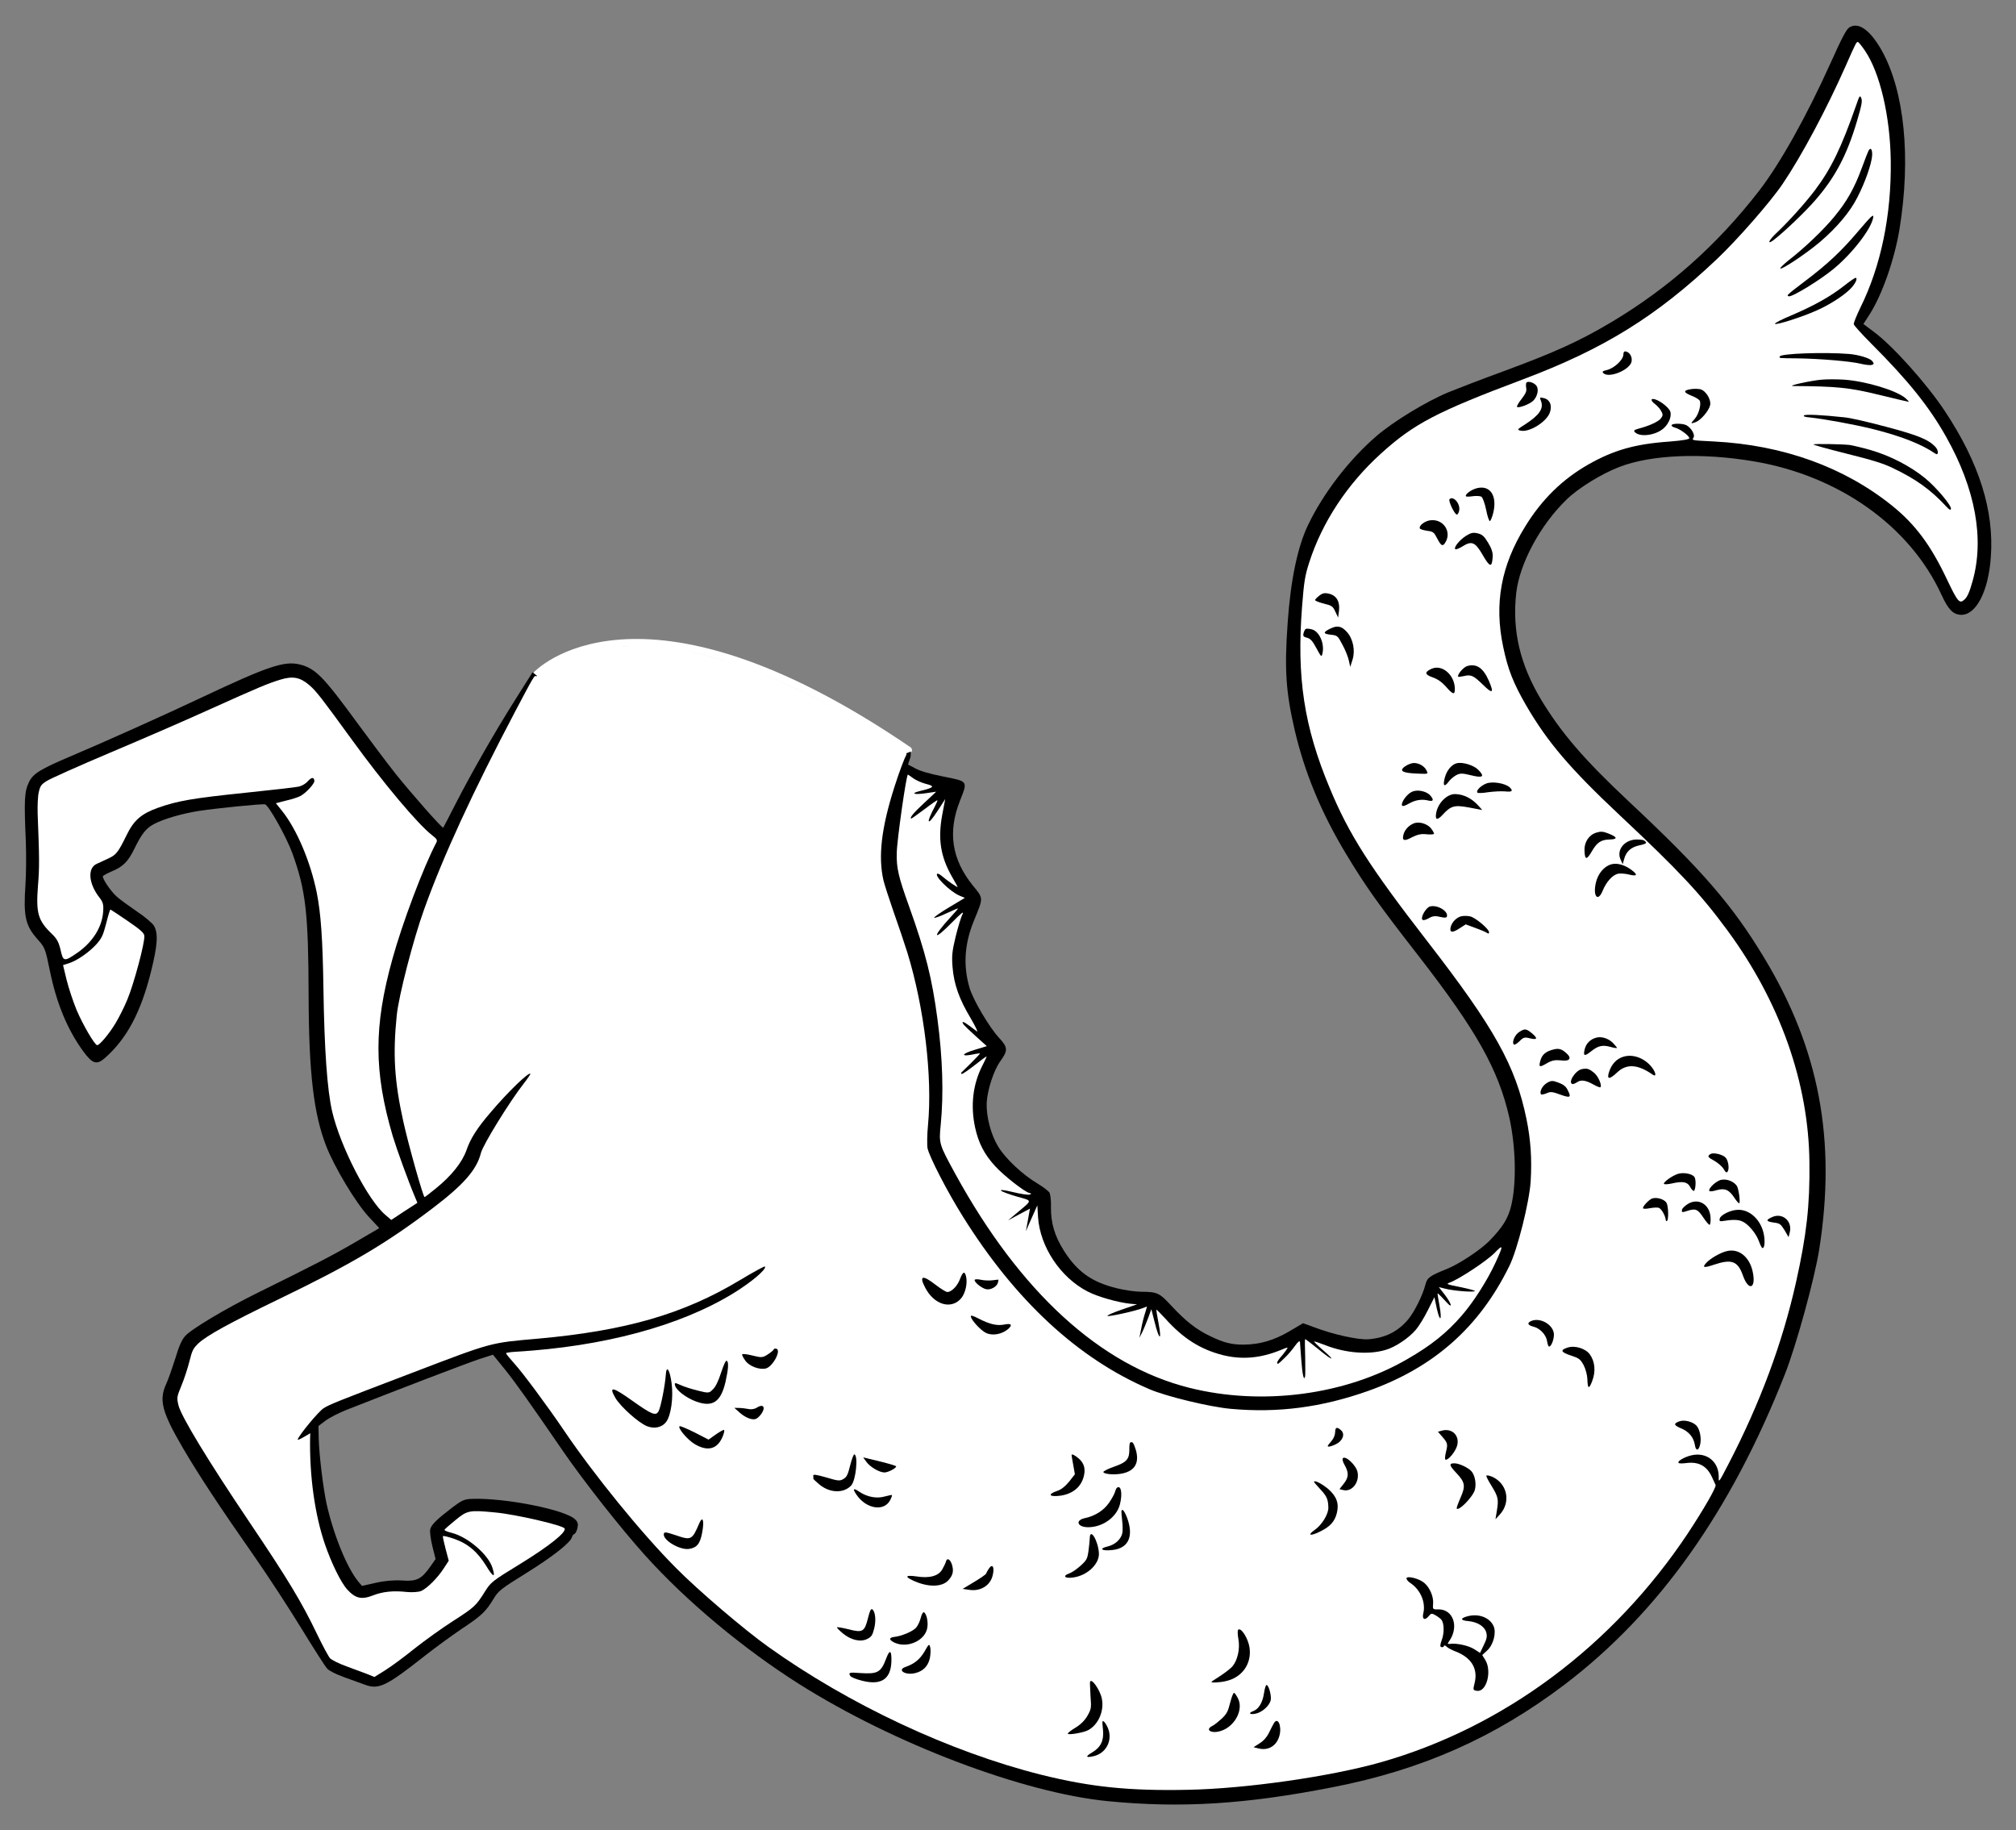 <?xml version="1.0" encoding="UTF-8" standalone="no"?>
<!DOCTYPE svg PUBLIC "-//W3C//DTD SVG 1.1//EN" "http://www.w3.org/Graphics/SVG/1.1/DTD/svg11.dtd">
<svg xmlns:xl="http://www.w3.org/1999/xlink" version="1.1" xmlns="http://www.w3.org/2000/svg" xmlns:dc="http://purl.org/dc/elements/1.1/" viewBox="36 76.5 292.5 265.5" width="292.5" height="265.5">
  <rect x="36" y="76.5" width="292.5" height="265.5" fill="#808080" stroke="none"/>
  <defs>
    <clipPath id="artboard_clip_path">
      <path d="M 36 76.5 L 328.5 76.5 L 328.5 331.943 L 311.881 342 L 36 342 Z"/>
    </clipPath>
  </defs>
  <g id="Sea-Horse_s_Body" stroke-opacity="1" stroke="none" fill="none" fill-opacity="1" stroke-dasharray="none">
    <title>Sea-Horse&apos;s Body</title>
    <g id="Sea-Horse_s_Body_Art" clip-path="url(#artboard_clip_path)">
      <title>Art</title>
      <g id="Group_122">
        <g id="Line_214">
          <path d="M 113.8 174.427 C 113.8 174.427 128.408 158.473 167.787 185.331" stroke="#FFFFFF" stroke-linecap="round" stroke-linejoin="round" stroke-width="1.064"/>
        </g>
        <g id="Graphic_213">
          <path d="M 304.318 80.477 C 303.872 80.782 303.305 81.846 301.59 85.658 C 298.073 93.447 294.271 100.238 291.193 104.22 C 285.145 112.026 278.154 118.23 269.902 123.17 C 265.22 125.965 261.639 127.597 253.985 130.416 C 251.003 131.503 247.465 132.868 246.124 133.414 C 242.865 134.779 238.139 137.656 235.687 139.778 C 231.73 143.194 227.998 148.033 225.771 152.691 C 224.279 155.794 223.252 160.658 222.83 166.809 C 222.344 173.592 222.553 176.842 223.849 182.425 C 225.298 188.601 227.695 194.412 231.352 200.468 C 234.158 205.106 235.975 207.668 241.661 214.97 C 250.223 225.979 253.4 231.637 254.991 238.637 C 255.926 242.878 256.044 248.075 255.272 251.357 C 254.815 253.282 254.009 254.564 251.993 256.61 C 250.674 257.903 247.595 259.939 245.85 260.616 C 243.43 261.588 243.065 261.845 242.809 262.87 C 242.434 264.375 241.181 266.89 240.266 267.959 C 238.768 269.694 236.996 270.573 234.581 270.782 C 233.114 270.902 229.466 270.109 226.674 269.042 L 225.059 268.454 L 223.048 269.644 C 220.824 270.943 218.775 271.544 216.43 271.562 C 214.691 271.568 213.556 271.286 211.593 270.333 C 209.602 269.396 208.015 268.143 205.968 265.941 C 204.217 264.045 203.928 263.903 201.545 263.889 C 200.711 263.889 199.102 263.65 197.968 263.367 C 194.391 262.475 192.307 260.983 190.391 257.98 C 189.01 255.805 188.458 253.93 188.484 251.596 C 188.516 250.724 188.401 249.791 188.281 249.53 C 188.134 249.284 187.375 248.701 186.59 248.227 C 184.408 246.942 181.926 244.632 180.839 242.855 C 179.77 241.105 179.092 238.527 179.156 236.504 C 179.242 234.672 180.173 231.776 181.126 230.461 C 182.259 228.89 182.253 228.448 180.955 227.059 C 179.531 225.522 177.2 221.581 176.67 219.804 C 175.719 216.555 175.93 213.387 177.329 210.006 C 178.696 206.662 178.712 206.875 177.168 204.984 C 174.085 201.18 173.477 197.206 175.284 192.652 C 176.422 189.761 176.509 189.875 172.823 189.142 C 170.794 188.729 169.584 188.38 168.826 187.983 L 167.74 187.411 L 168.11 186.298 L 168.169 185.521 L 167.256 185.863 C 160.219 181.467 153.757 177.903 147.708 175.491 C 143.891 173.983 133.275 170.925 130.156 170.704 C 123.591 170.272 119.073 172.292 114.598 175.092 L 113.272 174.016 L 110.744 178.02 C 107.797 182.683 104.431 188.563 102.041 193.227 C 101.126 195.038 100.336 196.532 100.304 196.57 C 100.14 196.668 95.589 191.502 93.401 188.756 C 92.152 187.17 89.696 183.916 87.933 181.507 C 82.907 174.624 81.799 173.49 79.514 172.898 C 77.268 172.337 74.864 173.151 65.384 177.623 C 60.026 180.156 50.999 184.208 46.339 186.174 C 41.803 188.101 40.817 188.713 40.207 189.951 C 39.532 191.358 39.483 192.481 39.749 198.664 C 39.816 200.534 39.796 203.31 39.693 204.836 C 39.38 209.439 39.675 210.763 41.448 212.758 C 42.518 213.951 42.572 214.104 43.212 217.206 C 44.186 222.036 45.78 225.863 48.094 229.035 C 49.426 230.85 50.053 231.029 51.246 229.96 C 54.396 227.177 56.438 223.354 57.912 217.442 C 58.875 213.581 58.978 211.869 58.323 210.779 C 58.11 210.425 57.002 209.477 55.829 208.698 C 54.662 207.897 53.386 206.976 52.971 206.595 C 52.093 205.843 50.756 203.864 50.941 203.586 C 51.012 203.488 51.6 203.171 52.249 202.893 C 53.879 202.21 54.598 201.463 55.497 199.625 C 56.542 197.476 57.19 196.641 58.362 196.03 C 59.725 195.304 62.473 194.506 64.882 194.134 C 67.363 193.756 74.042 193.081 74.456 193.184 C 74.98 193.315 77.578 197.948 78.414 200.265 C 80.375 205.689 80.742 208.954 80.777 220.895 C 80.801 232.139 81.513 238.109 83.337 242.78 C 84.571 245.915 87.617 250.984 89.516 253.033 L 91.033 254.662 L 87.561 256.692 C 84.307 258.592 81.647 259.968 73.22 264.122 C 68.728 266.339 63.638 269.379 62.842 270.339 C 62.352 270.912 61.982 271.747 61.432 273.579 C 61.002 274.932 60.425 276.595 60.126 277.239 C 59.026 279.606 59.48 281.318 62.547 286.577 C 64.889 290.567 67.814 295.004 72.972 302.383 C 74.849 305.075 77.867 309.697 79.679 312.651 C 81.491 315.606 83.189 318.276 83.467 318.554 C 83.756 318.881 84.705 319.349 85.829 319.768 C 86.849 320.139 88.25 320.65 88.91 320.884 C 90.966 321.652 92.024 321.128 97.675 316.675 C 99.087 315.567 101.468 313.821 102.972 312.806 C 105.916 310.852 106.499 310.279 107.642 308.386 C 108.312 307.279 108.689 306.979 112.362 304.697 C 116.172 302.334 118.793 300.277 118.994 299.47 C 119.043 299.273 119.212 299.06 119.338 299.022 C 119.485 298.989 119.675 298.597 119.773 298.204 C 119.915 297.637 119.855 297.321 119.484 296.95 C 118.19 295.539 109.274 293.756 104.433 293.939 C 103.38 293.978 103.015 294.142 101.675 295.151 C 99.386 296.897 98.59 297.672 98.421 298.348 C 98.34 298.676 98.482 299.777 98.734 300.813 L 99.198 302.666 L 98.441 303.752 C 97.15 305.585 96.463 305.923 94.413 305.783 C 93.252 305.702 91.905 305.806 90.58 306.101 L 88.519 306.561 L 88.017 305.972 C 86.375 304.01 84.414 299.235 83.381 294.645 C 82.889 292.344 82.313 287.683 82.241 285.185 L 82.207 283.37 L 83.237 282.584 C 83.804 282.169 85.161 281.465 86.24 281.039 C 93.589 278.144 103.913 274.185 105.576 273.649 L 107.517 273.021 L 109.29 275.201 C 110.812 277.087 112.903 280.041 117.678 287 C 120.723 291.421 125.984 298.107 129.574 302.107 C 135.56 308.767 143.846 315.675 151.952 320.801 C 165.704 329.489 184.481 336.603 196.788 337.795 C 207.329 338.825 216.739 338.252 229.409 335.757 C 242.341 333.235 252.894 328.545 263.037 320.856 C 276.678 310.471 287.137 295.748 294.971 275.852 C 296.599 271.74 299.286 261.984 299.949 257.747 C 302.447 241.873 299.952 228.647 291.961 215.44 C 287.338 207.777 282.967 202.725 272.296 192.743 C 265.874 186.716 262.584 182.907 259.642 178.073 C 256.547 172.922 255.383 168.021 255.985 162.541 C 256.478 158.238 259.462 152.68 263.282 148.976 C 264.999 147.295 268.416 145.205 270.951 144.238 C 275.59 142.452 282.94 142.153 290.476 143.43 C 302.86 145.521 313.148 152.859 317.707 162.823 C 318.652 164.889 319.35 165.619 320.468 165.69 C 322.666 165.797 324.496 162.361 324.847 157.328 C 325.344 150.594 323.175 143.681 318.192 136.16 C 315.551 132.165 310.602 126.645 307.841 124.613 L 306.358 123.501 L 307.262 122.105 C 309.092 119.225 310.856 114.197 311.6 109.725 C 313.283 99.348 312.318 89.746 309.021 83.827 C 307.334 80.835 305.637 79.647 304.318 80.477 Z" fill="black"/>
        </g>
        <g id="Graphic_212">
          <path d="M 306.6 83.872 C 306.141 83.202 305.683 82.624 305.574 82.597 C 305.356 82.543 305.269 82.706 303.826 85.984 C 301.065 92.224 297.444 99.036 294.655 103.16 C 292.89 105.778 288.095 111.256 285.092 114.098 C 276.27 122.441 268.683 127.129 256.897 131.559 C 244.447 136.239 241.144 137.965 236.354 142.308 C 231.476 146.722 227.827 152.253 225.949 158.11 C 225.351 159.954 225.198 160.843 224.917 164.48 C 224.117 174.753 225.19 181.878 228.92 190.802 C 231.727 197.572 234.728 202.259 243.16 213.143 C 252.835 225.634 255.892 231.123 257.472 238.815 C 258.09 241.819 258.277 244.6 258.083 247.888 C 257.889 250.898 256.159 257.834 254.967 260.202 C 250.599 269.076 244.006 274.892 234.52 278.273 C 227.761 280.666 221.436 281.499 214.571 280.876 C 211.534 280.605 205.197 279.072 202.77 278.026 C 192.407 273.589 183.296 265.154 175.682 252.945 C 173.461 249.403 170.884 244.404 170.583 243.101 C 170.49 242.638 170.506 241.089 170.647 239.688 C 171.302 232.692 170.107 222.709 167.654 214.706 C 167.228 213.349 166.337 210.694 165.654 208.786 C 164.993 206.884 164.327 204.818 164.179 204.202 C 163.392 200.762 163.875 196.595 165.768 190.673 C 166.449 188.502 167.285 186.361 167.432 186.143 C 167.644 185.756 167.646 185.734 166.059 184.666 C 159.175 180.03 150.569 175.547 143.719 173.097 C 140.567 171.987 134.56 170.472 131.751 170.305 C 125.982 169.932 120.117 170.445 115.795 173.097 C 114.841 173.671 113.861 174.719 113.774 174.604 C 113.566 174.414 113.501 174.49 110.778 179.65 C 104.624 191.322 100.284 200.736 97.53 208.437 C 95.957 212.794 93.847 220.98 93.565 223.783 C 92.98 229.475 93.228 233.407 94.529 239.245 C 95.245 242.506 97.382 250.105 97.6 250.159 C 97.644 250.17 98.391 249.592 99.262 248.882 C 101.497 247.076 103.05 245.123 103.67 243.378 C 104.263 241.649 105.249 240.111 107.205 237.842 C 109.668 234.934 112.752 231.949 112.949 232.276 C 112.981 232.331 112.54 232.985 111.963 233.722 C 109.958 236.28 106.074 242.564 105.775 243.764 C 105.177 246.163 103.292 248.335 98.888 251.685 C 92.081 256.87 86.892 259.932 76.41 264.987 C 69.297 268.427 66.021 270.228 64.784 271.38 C 64.021 272.116 63.88 272.405 63.493 273.954 C 63.254 274.914 62.743 276.501 62.34 277.466 C 61.637 279.168 61.637 279.261 61.894 280.367 C 62.299 281.997 66.158 288.358 72.161 297.269 C 77.794 305.624 79.791 308.949 81.986 313.528 C 82.794 315.212 83.668 316.82 83.886 317.06 C 84.126 317.305 85.195 317.85 86.302 318.241 C 87.404 318.655 88.762 319.156 89.313 319.363 L 90.322 319.777 L 91.886 318.8 C 92.763 318.254 94.693 316.835 96.175 315.629 C 97.674 314.45 100.186 312.644 101.756 311.645 C 104.846 309.658 105.059 309.456 106.366 307.373 C 107.21 306.031 107.417 305.851 111.407 303.416 C 115.729 300.764 118.225 298.745 117.914 298.227 C 117.636 297.764 110.846 296.187 107.88 295.911 C 104.079 295.542 103.812 295.591 102.063 297.032 C 101.218 297.725 100.51 298.336 100.488 298.423 C 100.461 298.533 100.968 298.728 101.601 298.886 C 103.886 299.479 106.826 301.996 107.438 303.91 C 107.935 305.447 107.564 305.355 106.549 303.665 C 105.261 301.583 103.864 300.401 101.792 299.699 C 100.979 299.426 100.281 299.252 100.254 299.361 C 100.232 299.449 100.418 300.283 100.653 301.199 L 101.107 302.911 L 100.393 304.007 C 99.484 305.425 97.947 306.942 97.091 307.308 C 96.731 307.45 95.81 307.521 95.041 307.445 C 93.056 307.229 91.535 307.382 90.096 307.95 C 88.455 308.584 87.577 308.388 86.393 307.096 C 85.482 306.105 84.112 303.33 83.145 300.517 C 81.681 296.26 80.892 290.595 80.992 285.083 L 81.019 284.417 L 80.071 284.969 C 79.58 285.263 79.166 285.438 79.193 285.329 C 79.345 284.718 82.227 281.243 82.941 280.796 C 83.873 280.217 84.648 279.9 95.861 275.629 C 107.488 271.184 107.063 271.309 114.004 270.7 C 126.729 269.563 135.141 267.142 143.316 262.23 C 145.306 261.034 146.941 260.145 146.99 260.226 C 147.236 260.635 145.007 262.512 142.407 264.111 C 134.668 268.855 123.541 271.85 110.82 272.594 C 110.068 272.638 109.441 272.736 109.425 272.802 C 109.403 272.889 109.954 273.559 110.625 274.306 C 111.88 275.685 115.4 280.432 117.856 284.056 C 122.244 290.525 129.087 298.951 134.128 304.007 C 137.254 307.173 143.997 312.932 147.461 315.395 C 159.201 323.79 173.85 330.64 187.086 333.963 C 194.241 335.747 199.89 336.321 208.368 336.141 C 216.749 335.983 228.956 334.231 236.283 332.165 C 254.158 327.099 270.04 315.257 280.902 298.92 C 283.211 295.418 285.052 292.216 284.916 291.927 C 284.823 291.742 284.583 291.219 284.375 290.75 C 283.622 289.126 282.433 288.505 280.612 288.746 C 280.061 288.817 279.576 288.812 279.532 288.708 C 279.363 288.458 280.393 287.857 281.402 287.622 C 283.642 287.092 285.448 288.585 285.368 290.858 C 285.335 291.638 285.444 291.48 286.746 288.955 C 291.375 280.053 294.625 271.294 296.593 262.471 C 298.121 255.6 298.603 251.341 298.528 245.136 C 298.418 233.593 294.261 221.829 286.61 211.441 C 282.697 206.133 279.641 202.869 271.005 194.761 C 263.814 188.01 260.551 184.184 257.467 178.897 C 255.557 175.594 254.776 173.615 254.092 170.317 C 252.774 164.08 253.785 158.54 257.276 152.9 C 259.7 148.94 262.73 145.988 266.507 143.848 C 270.148 141.79 273.266 140.9 278.217 140.558 C 280.251 140.393 281.172 140.229 281.106 140.028 C 280.975 139.624 279.699 138.704 279.023 138.535 C 278.717 138.459 278.499 138.312 278.532 138.181 C 278.602 137.897 280.107 137.902 280.664 138.179 C 281.362 138.539 281.946 139.542 281.728 139.951 C 281.478 140.398 281.254 140.366 284.662 140.543 C 294.706 141.055 303.568 144.261 310.535 149.867 C 313.89 152.58 316.132 155.572 318.513 160.615 C 320.064 163.874 320.32 164.147 321.05 163.448 C 321.443 163.083 321.748 162.417 322.183 160.858 C 323.945 154.717 322.616 147.411 318.358 139.862 C 315.918 135.524 312.879 131.731 307.575 126.423 C 306.168 125.006 304.984 123.715 304.962 123.524 C 304.94 123.333 305.365 122.281 305.893 121.184 C 308.91 115.125 310.442 107.676 310.328 99.769 C 310.237 93.352 308.766 87.077 306.6 83.872 Z" fill="#FFFFFF"/>
        </g>
        <g id="Graphic_211">
          <path d="M 168.516 189.412 C 168.908 189.695 169.721 190.06 170.332 190.212 C 171.684 190.549 171.543 190.745 169.667 191.205 C 167.972 191.593 168.534 191.849 170.485 191.548 L 171.832 191.351 L 170.077 192.998 C 168.573 194.384 167.914 195.17 168.219 195.246 C 168.263 195.257 169.135 194.64 170.132 193.893 C 171.135 193.123 171.975 192.545 172.007 192.599 C 172.045 192.632 171.877 193.03 171.653 193.461 C 170.259 196.079 170.538 196.449 172.085 194.055 L 173.141 192.418 L 172.701 194.741 C 172.06 198.242 172.465 200.799 174.146 203.721 C 174.599 204.506 174.949 205.149 174.943 205.171 C 174.916 205.28 173.394 204.228 172.767 203.678 C 172.445 203.389 172.079 203.182 171.992 203.253 C 171.507 203.526 173.81 205.815 175.168 206.408 L 175.986 206.751 L 173.724 208.11 C 172.47 208.864 171.489 209.546 171.538 209.628 C 171.587 209.709 172.372 209.442 173.266 209.016 C 174.155 208.612 174.934 208.273 174.978 208.284 C 175.043 208.3 174.586 208.835 173.986 209.473 C 171.191 212.507 171.295 213.205 174.123 210.318 C 175.491 208.922 175.894 208.605 175.644 209.145 C 175.431 209.532 174.996 210.999 174.653 212.374 C 174.142 214.517 174.072 215.171 174.204 216.78 C 174.396 219.26 175.172 221.446 176.826 224.199 C 177.541 225.42 177.95 226.286 177.737 226.118 C 177.503 225.943 176.995 225.562 176.564 225.246 C 175.784 224.658 175.43 224.592 175.806 225.126 C 175.948 225.301 176.75 226.08 177.601 226.848 L 179.173 228.26 L 177.543 228.757 C 175.318 229.407 175.313 229.892 177.549 229.384 C 177.914 229.313 178.197 229.291 178.181 229.356 C 178.17 229.4 177.576 230.016 176.895 230.704 C 176.187 231.408 175.571 232.019 175.484 232.09 C 175.413 232.188 175.44 232.264 175.549 232.291 C 175.658 232.318 176.498 231.74 177.419 231.02 C 178.345 230.278 179.108 229.726 179.146 229.759 C 179.157 229.808 178.896 230.392 178.542 231.068 C 177.148 233.779 176.79 236.887 177.479 240.071 C 177.966 242.301 178.806 243.947 180.372 245.658 C 181.627 247.037 184.611 249.379 185.353 249.564 C 185.68 249.646 185.691 249.695 185.364 249.799 C 185.162 249.864 184.044 249.701 182.91 249.418 C 180.309 248.793 180.811 249.289 183.619 250.105 C 185.828 250.725 185.828 250.54 183.632 252.379 L 182.253 253.541 L 183.834 252.684 L 185.436 251.832 L 185.143 253.474 L 184.849 255.115 L 185.296 254.068 C 185.557 253.484 185.927 252.65 186.134 252.192 L 186.505 251.357 L 186.609 253.075 C 186.901 257.388 189.87 261.835 193.813 263.861 C 195.27 264.618 198.215 265.445 199.976 265.629 L 200.974 265.716 L 198.717 266.497 C 197.501 266.912 196.564 267.327 196.684 267.403 C 196.907 267.528 200.805 266.67 201.836 266.255 L 202.424 266.031 L 202.141 266.98 C 201.967 267.492 201.712 268.518 201.576 269.248 L 201.315 270.574 L 201.729 269.75 C 201.958 269.297 202.333 268.348 202.594 267.672 L 203.046 266.418 L 203.538 268.348 C 204.189 270.942 204.592 271.089 204.111 268.56 C 203.903 267.442 203.739 266.521 203.793 266.488 C 203.82 266.472 204.393 267.055 205.07 267.779 C 207.662 270.673 210.165 272.247 213.388 273.074 C 216.159 273.765 218.83 273.55 221.741 272.376 C 222.951 271.89 222.957 271.868 222.597 272.381 C 222.412 272.659 222.009 273.161 221.72 273.483 C 221.453 273.811 221.257 274.132 221.301 274.236 C 221.415 274.427 221.415 274.427 222.423 273.45 C 222.876 273.03 223.535 272.244 223.895 271.732 C 224.32 271.142 224.576 270.951 224.614 271.17 C 224.614 271.355 224.713 272.538 224.801 273.765 C 224.96 275.913 225.179 276.894 225.353 276.196 C 225.391 276.044 225.391 274.746 225.368 273.35 C 225.323 271.949 225.312 270.787 225.361 270.776 C 225.415 270.744 226.25 271.392 227.254 272.198 C 229.365 273.953 229.937 274.072 227.935 272.345 C 227.172 271.691 226.615 271.136 226.67 271.103 C 226.724 271.07 227.471 271.326 228.338 271.658 C 231.207 272.79 234.615 273.061 237.046 272.323 C 238.442 271.93 240.448 270.576 241.439 269.387 C 241.864 268.89 242.643 267.625 243.155 266.594 L 244.119 264.68 L 244.469 266.342 C 244.945 268.43 245.244 268.065 244.856 265.906 C 244.686 265.006 244.56 264.21 244.577 264.145 C 244.588 264.101 244.8 264.27 245.057 264.543 C 245.313 264.815 245.717 265.24 245.973 265.513 C 246.814 266.417 246.562 265.567 245.656 264.368 L 244.762 263.218 L 245.721 263.457 C 246.877 263.745 249.44 263.967 249.964 263.82 C 250.187 263.76 249.407 263.542 248.044 263.248 C 245.814 262.808 245.754 262.77 246.364 262.552 C 247.743 262.038 251.711 259.413 252.828 258.278 C 254.141 256.914 254.163 257.105 252.954 259.723 C 251.795 262.237 249.774 265.418 248.057 267.376 C 245.911 269.853 243.622 271.692 240.215 273.646 C 231.216 278.886 219.096 280.475 208.544 277.821 C 195.658 274.585 184.015 263.943 174.632 246.845 C 172.23 242.446 172.213 242.419 172.49 239.638 C 172.928 235.183 172.767 229.976 172.016 224.344 C 171.228 218.401 170.298 214.694 167.922 208.054 C 166.36 203.726 166.059 202.423 166.107 200.28 C 166.128 198.432 167.507 188.812 167.725 188.867 C 167.768 188.878 168.145 189.134 168.516 189.412 Z" fill="#FFFFFF"/>
        </g>
        <g id="Graphic_210">
          <path d="M 80.896 175.907 L 80.896 175.907 C 79.543 174.735 78.479 174.539 76.648 175.102 C 74.789 175.681 73.704 176.129 66.318 179.454 C 63.026 180.951 56.582 183.746 52.025 185.668 C 47.468 187.591 43.32 189.453 42.797 189.786 C 41.974 190.299 41.827 190.517 41.626 191.417 C 41.479 192.006 41.431 193.407 41.464 194.574 C 41.713 200.915 41.736 202.311 41.509 204.988 C 41.206 208.99 41.501 210.037 43.558 212.01 C 44.267 212.696 44.518 213.176 44.792 214.31 C 45.158 216 45.311 216.038 47.186 214.744 C 49.426 213.194 50.798 211.034 50.966 208.782 C 51.047 207.714 50.949 207.365 50.403 206.673 C 48.842 204.662 48.677 202.443 50.013 201.826 C 50.405 201.645 51.168 201.28 51.741 201.028 C 52.869 200.499 53.141 200.15 54.367 197.652 C 55.412 195.503 56.48 194.564 58.873 193.701 C 61.724 192.674 63.998 192.291 71.68 191.496 C 75.486 191.101 78.942 190.711 79.362 190.608 C 79.804 190.509 80.376 190.165 80.637 189.86 C 81.188 189.232 81.542 189.205 81.613 189.756 C 81.674 190.164 80.404 191.539 79.576 191.981 C 79.281 192.14 78.371 192.446 77.537 192.632 L 76.027 193.02 L 76.911 194.12 C 79.05 196.785 81.048 201.501 81.962 206.015 C 82.558 209.013 82.817 212.715 82.925 219.809 C 83.061 228.833 83.468 234.541 84.185 237.709 C 85.355 242.774 89.378 250.612 91.926 252.753 L 92.766 253.472 L 94.652 252.228 L 96.559 250.989 L 96.226 250.188 C 95.249 247.882 93.561 243.221 92.976 241.291 C 90.233 231.942 90.224 225.382 92.933 215.631 C 94.38 210.385 97.45 202.254 99.296 198.752 C 99.503 198.386 99.389 198.196 98.668 197.645 C 96.612 196.044 91.608 190.093 87.04 183.787 C 82.658 177.759 81.889 176.756 80.896 175.907 Z" fill="#FFFFFF"/>
        </g>
        <g id="Graphic_209">
          <path d="M 54.489 210.078 C 56.349 211.353 56.884 211.81 56.939 212.241 C 57.065 213.13 55.405 219.319 54.453 221.561 C 53.99 222.674 53.217 224.195 52.748 224.959 C 51.833 226.492 50.389 228.194 50.084 228.118 C 49.691 228.02 48.005 225.12 47.114 223.021 C 46.623 221.833 45.973 219.887 45.672 218.677 L 45.147 216.507 L 46.003 216.234 C 47.214 215.84 48.952 214.629 50.009 213.456 C 50.788 212.561 50.946 212.207 51.409 210.445 C 51.686 209.333 51.958 208.427 52.023 208.444 C 52.089 208.46 53.202 209.201 54.489 210.078 Z" fill="#FFFFFF"/>
        </g>
        <g id="Graphic_208">
          <path d="M 305.291 91.817 C 303.173 97.893 301.649 101.034 299.301 104.133 C 297.884 106.004 295.481 108.672 293.634 110.412 C 292.571 111.422 292.365 112.065 293.367 111.296 C 294.888 110.123 297.961 107.182 299.362 105.561 C 302.249 102.25 303.959 99.016 305.407 94.14 C 306.119 91.746 306.228 91.124 306.048 90.732 C 305.862 90.268 305.797 90.345 305.291 91.817 Z" fill="black"/>
        </g>
        <g id="Graphic_207">
          <path d="M 307.121 98.321 C 307.04 98.463 306.599 99.581 306.158 100.792 C 305.069 103.764 303.985 105.695 302.193 107.866 C 300.651 109.775 297.796 112.493 295.529 114.244 C 294.804 114.828 294.253 115.363 294.302 115.445 C 294.45 115.69 298.003 113.332 299.998 111.652 C 302.467 109.556 304.433 107.243 305.501 105.1 C 306.623 102.923 307.526 100.322 307.624 99.095 C 307.683 98.206 307.432 97.819 307.121 98.321 Z" fill="black"/>
        </g>
        <g id="Graphic_206">
          <path d="M 305.678 109.963 C 303.243 112.855 301.183 114.797 297.93 117.253 C 295.243 119.294 295.15 119.386 295.543 119.484 C 296.023 119.604 300.067 117.137 302.023 115.516 C 304.792 113.241 307.576 109.602 307.787 108.01 C 307.847 107.492 307.476 107.863 305.678 109.963 Z" fill="black"/>
        </g>
        <g id="Graphic_205">
          <path d="M 303.486 118.012 C 301.557 119.524 299.24 120.823 295.893 122.259 C 294.498 122.838 293.435 123.384 293.528 123.477 C 293.708 123.684 297.382 122.515 299.519 121.565 C 301.312 120.784 303.291 119.539 304.386 118.492 C 305.149 117.755 305.574 116.888 305.247 116.806 C 305.137 116.779 304.353 117.325 303.486 118.012 Z" fill="black"/>
        </g>
        <g id="Graphic_204">
          <path d="M 304.277 127.848 C 300.711 127.562 294.332 127.778 294.223 128.215 C 294.158 128.476 293.978 128.455 296.797 128.486 C 300.052 128.533 304.524 128.906 306.007 129.276 C 306.661 129.439 307.387 129.504 307.588 129.438 C 307.921 129.313 307.915 129.242 307.637 128.871 C 307.299 128.463 305.684 127.967 304.277 127.848 Z" fill="black"/>
        </g>
        <g id="Graphic_203">
          <path d="M 303.511 131.573 C 302.551 131.519 301.096 131.504 300.289 131.58 C 298.751 131.707 295.197 132.489 296.167 132.499 C 302.574 132.544 304.313 132.723 308.66 133.783 C 311.015 134.371 312.968 134.811 312.973 134.789 C 312.979 134.768 312.76 134.528 312.477 134.272 C 311.14 133.128 306.701 131.789 303.511 131.573 Z" fill="black"/>
        </g>
        <g id="Graphic_202">
          <path d="M 271.53 127.978 C 271.481 128.731 270.184 129.936 269.127 130.182 C 268.51 130.33 268.418 130.423 268.642 130.641 C 269.449 131.398 272.414 130.191 272.714 128.992 C 272.871 128.359 272.495 127.639 271.949 127.503 C 271.644 127.427 271.546 127.542 271.53 127.978 Z" fill="black"/>
        </g>
        <g id="Graphic_201">
          <path d="M 303.607 137.042 C 300.335 136.689 297.931 136.576 297.746 136.762 C 297.598 136.887 297.871 137.002 298.531 137.05 C 300.652 137.278 304.998 138.06 307.812 138.762 C 311.826 139.763 314.842 140.955 316.778 142.295 C 317.269 142.649 317.302 141.869 316.81 141.33 C 315.801 140.267 314.312 139.641 309.639 138.407 C 307.141 137.737 304.425 137.107 303.607 137.042 Z" fill="black"/>
        </g>
        <g id="Graphic_200">
          <path d="M 281.293 132.961 C 280.208 133.131 280.23 133.414 281.364 133.882 C 281.915 134.089 282.461 134.411 282.581 134.58 C 282.892 135.005 282.5 136.575 281.89 137.257 C 281.247 137.977 281.263 138.005 281.999 137.748 C 282.735 137.491 283.907 136.138 284.113 135.309 C 284.315 134.502 283.512 133.167 282.683 132.96 C 282.351 132.9 281.707 132.879 281.293 132.961 Z" fill="black"/>
        </g>
        <g id="Graphic_199">
          <path d="M 304.346 141.049 C 303.081 140.919 299.297 140.856 299.106 140.97 C 299.002 141.014 301.146 141.618 303.872 142.298 C 307.755 143.266 309.217 143.723 310.624 144.398 C 313.978 145.999 316.122 147.53 318.403 149.999 C 318.839 150.478 319.008 150.543 319.063 150.325 C 319.177 149.867 316.945 147.202 315.308 145.867 C 313.192 144.135 310.257 142.615 307.405 141.788 C 306.107 141.419 304.728 141.098 304.346 141.049 Z" fill="black"/>
        </g>
        <g id="Graphic_198">
          <path d="M 275.64 134.448 C 275.547 134.54 275.749 134.846 276.103 135.096 C 276.453 135.369 276.889 135.848 277.042 136.164 C 277.298 136.622 277.277 136.802 276.966 137.211 C 276.596 137.675 275.288 138.276 273.75 138.68 C 273.101 138.866 272.987 138.953 273.205 139.193 C 273.942 139.956 276.215 139.665 277.376 138.634 C 278.27 137.837 278.651 136.589 278.225 135.973 C 277.592 135.073 275.977 134.115 275.64 134.448 Z" fill="black"/>
        </g>
        <g id="Graphic_197">
          <path d="M 257.486 131.984 C 257.394 132.076 257.378 132.42 257.432 132.758 C 257.525 133.221 257.4 133.538 256.779 134.356 C 256.343 134.896 256.049 135.425 256.098 135.507 C 256.24 135.774 257.876 135.162 258.415 134.671 C 259.02 134.104 259.303 133.062 258.954 132.512 C 258.675 132.048 257.781 131.733 257.486 131.984 Z" fill="black"/>
        </g>
        <g id="Graphic_196">
          <path d="M 259.577 134.66 C 259.997 135.761 259.371 136.694 257.321 138.036 C 256.111 138.8 256.079 138.838 256.602 138.969 C 257.802 139.268 260.227 137.811 260.815 136.474 C 261.262 135.427 260.918 134.484 260.023 134.261 C 259.391 134.104 259.363 134.12 259.577 134.66 Z" fill="black"/>
        </g>
        <g id="Graphic_195">
          <path d="M 250.353 147.304 C 249.547 147.474 248.506 148.211 248.691 148.489 C 248.718 148.565 249.182 148.565 249.689 148.483 C 250.169 148.417 250.741 148.444 250.943 148.564 C 251.123 148.678 251.44 149.545 251.626 150.471 C 251.812 151.398 252.047 152.129 252.172 152.091 C 252.276 152.047 252.499 151.523 252.646 150.934 C 253.26 148.469 252.245 146.872 250.353 147.304 Z" fill="black"/>
        </g>
        <g id="Graphic_194">
          <path d="M 246.314 148.915 C 246.096 149.139 247.008 151.058 247.357 151.145 C 247.488 151.177 247.651 150.894 247.716 150.539 C 247.89 149.563 246.864 148.381 246.314 148.915 Z" fill="black"/>
        </g>
        <g id="Graphic_193">
          <path d="M 243.415 151.993 C 242.636 152.146 241.884 152.746 241.993 153.144 C 242.031 153.269 242.506 153.411 243.04 153.498 C 243.94 153.606 244.054 153.704 244.507 154.582 C 245.053 155.645 245.293 155.797 245.62 155.323 C 246.764 153.708 245.4 151.653 243.415 151.993 Z" fill="black"/>
        </g>
        <g id="Graphic_192">
          <path d="M 248.695 154.236 C 247.757 154.836 246.886 155.916 247.147 156.167 C 247.218 156.254 247.704 156.074 248.2 155.757 C 249.546 154.911 250.048 155.129 251.161 157.075 C 252.182 158.835 252.476 158.862 252.573 157.265 C 252.622 156.698 252.398 156.016 251.918 155.248 C 251.345 154.294 251.083 154.043 250.407 153.875 C 249.752 153.711 249.409 153.788 248.695 154.236 Z" fill="black"/>
        </g>
        <g id="Graphic_191">
          <path d="M 227.446 162.886 C 227.103 163.148 226.82 163.448 226.798 163.535 C 226.771 163.644 227.338 163.878 228.036 164.052 C 229.236 164.351 229.377 164.433 229.738 165.218 L 230.147 166.085 L 230.272 165.12 C 230.44 163.795 229.922 162.901 228.853 162.634 C 228.22 162.476 227.904 162.537 227.446 162.886 Z" fill="black"/>
        </g>
        <g id="Graphic_190">
          <path d="M 229.03 167.683 C 227.924 168.218 227.935 168.453 229.086 168.577 C 230.034 168.675 230.094 168.713 230.782 170.043 C 231.181 170.768 231.596 171.798 231.7 172.311 L 231.907 173.243 L 232.239 172.19 C 232.658 170.881 232.319 169.175 231.43 168.189 C 230.65 167.322 230.033 167.192 229.03 167.683 Z" fill="black"/>
        </g>
        <g id="Graphic_189">
          <path d="M 248.925 173.107 C 248.358 173.243 247.41 174.351 247.563 174.667 C 247.574 174.716 247.933 174.667 248.348 174.585 C 249.433 174.322 249.744 174.469 251.146 175.815 C 252.559 177.21 252.799 177.085 252.023 175.269 C 251.21 173.421 250.266 172.746 248.925 173.107 Z" fill="black"/>
        </g>
        <g id="Graphic_188">
          <path d="M 225.448 167.74 C 225.345 167.784 225.203 168.073 225.132 168.356 C 225.029 168.771 225.116 168.885 225.64 169.016 C 226.12 169.135 226.447 169.495 226.999 170.536 C 227.681 171.795 227.735 171.855 227.861 171.353 C 228.225 169.892 227.428 168.071 226.315 167.794 C 225.923 167.696 225.535 167.669 225.448 167.74 Z" fill="black"/>
        </g>
        <g id="Graphic_187">
          <path d="M 243.702 173.519 C 242.655 173.999 242.682 174.354 243.877 174.767 C 244.58 175.012 245.191 175.443 245.753 176.069 C 246.779 177.252 247.079 177.35 247.084 176.494 C 247.104 174.46 245.266 172.82 243.702 173.519 Z" fill="black"/>
        </g>
        <g id="Graphic_186">
          <path d="M 247.402 187.208 C 246.616 187.383 245.886 188.267 245.609 189.379 C 245.326 190.513 245.55 190.731 246.171 189.913 C 246.389 189.597 246.89 189.166 247.266 188.958 C 247.828 188.658 248.155 188.647 249.442 188.968 C 251.165 189.397 251.454 189.168 250.494 188.187 C 249.828 187.512 248.279 187.033 247.402 187.208 Z" fill="black"/>
        </g>
        <g id="Graphic_185">
          <path d="M 241.175 187.185 C 240.597 187.179 239.528 187.747 239.43 188.14 C 239.343 188.489 240.107 188.679 241.901 188.733 C 243.231 188.786 243.231 188.786 242.953 188.23 C 242.658 187.647 241.911 187.206 241.175 187.185 Z" fill="black"/>
        </g>
        <g id="Graphic_184">
          <path d="M 251.673 190.15 C 250.828 190.472 250.108 191.219 250.365 191.492 C 250.436 191.579 251.161 191.551 251.935 191.42 C 252.726 191.316 253.805 191.261 254.351 191.304 C 255.387 191.423 255.594 191.243 255.032 190.709 C 254.366 190.126 252.589 189.822 251.673 190.15 Z" fill="black"/>
        </g>
        <g id="Graphic_183">
          <path d="M 247.186 191.695 C 245.927 191.636 244.526 193.071 244.347 194.625 C 244.233 195.454 244.571 195.492 245.269 194.739 C 246.511 193.381 247.007 193.25 249.112 193.635 L 251.059 194.005 L 250.552 193.438 C 249.575 192.337 248.446 191.755 247.186 191.695 Z" fill="black"/>
        </g>
        <g id="Graphic_182">
          <path d="M 273.624 198.287 C 271.743 198.212 270.446 199.789 271.151 201.239 L 271.435 201.865 L 271.636 201.151 C 271.913 200.039 272.66 199.367 273.903 199.121 C 274.71 198.952 274.955 198.804 274.77 198.619 C 274.513 198.347 274.382 198.314 273.624 198.287 Z" fill="black"/>
        </g>
        <g id="Graphic_181">
          <path d="M 267.593 197.293 C 266.514 197.626 265.827 198.707 265.894 199.928 C 265.954 201.264 266.205 201.28 266.93 200.047 C 267.709 198.689 268.292 198.301 269.595 198.279 C 270.762 198.245 270.658 197.918 269.327 197.401 C 268.591 197.102 268.198 197.097 267.593 197.293 Z" fill="black"/>
        </g>
        <g id="Graphic_180">
          <path d="M 240.877 191.35 C 240.147 191.678 239.27 192.873 239.412 193.325 C 239.483 193.505 239.805 193.423 240.371 193.101 C 241.32 192.55 242.263 192.391 243.201 192.625 C 243.965 192.815 244.079 192.543 243.539 191.921 C 242.982 191.273 241.684 190.996 240.877 191.35 Z" fill="black"/>
        </g>
        <g id="Graphic_179">
          <path d="M 269.455 201.998 C 268.567 202.402 267.848 203.334 267.565 204.469 C 267.065 206.476 267.818 207.451 268.525 205.728 C 269.064 204.402 269.985 203.404 270.765 203.251 C 271.108 203.174 271.834 203.239 272.357 203.37 C 273.579 203.674 273.671 203.396 272.651 202.655 C 271.533 201.844 270.322 201.588 269.455 201.998 Z" fill="black"/>
        </g>
        <g id="Graphic_178">
          <path d="M 241.044 195.98 C 240.314 196.307 239.79 196.918 239.616 197.616 C 239.404 198.467 239.748 198.576 240.876 197.953 C 241.645 197.566 242.212 197.429 242.975 197.527 C 243.542 197.576 244.033 197.559 244.06 197.45 C 244.082 197.363 243.891 197.014 243.645 196.698 C 243.067 195.951 241.807 195.614 241.044 195.98 Z" fill="black"/>
        </g>
        <g id="Graphic_177">
          <path d="M 243.467 208.006 C 242.922 208.148 242.121 209.501 242.35 209.883 C 242.449 210.046 242.787 209.992 243.272 209.719 C 243.844 209.375 244.248 209.336 244.946 209.51 C 245.6 209.673 245.884 209.651 245.938 209.433 C 246.134 208.648 244.492 207.706 243.467 208.006 Z" fill="black"/>
        </g>
        <g id="Graphic_176">
          <path d="M 248.026 209.421 C 247.339 209.574 246.658 210.262 246.479 210.982 C 246.278 211.789 246.697 211.87 247.695 211.215 L 248.66 210.598 L 250.039 211.105 C 250.803 211.388 251.561 211.693 251.736 211.829 C 251.976 211.981 252.052 211.954 252.041 211.72 C 252.019 211.251 250.104 209.638 249.319 209.442 C 248.948 209.35 248.37 209.345 248.026 209.421 Z" fill="black"/>
        </g>
        <g id="Graphic_175">
          <path d="M 267.617 227.026 C 266.751 227.25 266.135 227.861 265.928 228.69 C 265.673 229.715 265.885 229.791 266.872 228.995 C 267.88 228.203 268.496 228.056 269.647 228.366 C 270.143 228.513 270.59 228.578 270.606 228.512 C 270.617 228.469 270.35 228.147 270.039 227.815 C 269.373 227.139 268.386 226.824 267.617 227.026 Z" fill="black"/>
        </g>
        <g id="Graphic_174">
          <path d="M 256.477 226.171 C 255.802 226.559 255.311 227.688 255.644 228.026 C 255.737 228.118 256.091 227.906 256.456 227.556 C 257.018 226.978 257.192 226.929 257.977 227.125 C 259.046 227.391 259.155 227.14 258.293 226.416 C 257.426 225.713 257.246 225.691 256.477 226.171 Z" fill="black"/>
        </g>
        <g id="Graphic_173">
          <path d="M 271.512 229.804 C 270.558 230.099 269.839 230.847 269.464 231.981 C 269.088 233.115 269.497 233.148 270.62 232.084 C 271.987 230.78 273.607 230.882 275.74 232.364 C 276.465 232.893 276.23 231.884 275.384 231.001 C 274.32 229.879 272.772 229.4 271.512 229.804 Z" fill="black"/>
        </g>
        <g id="Graphic_172">
          <path d="M 261.097 228.829 C 260.143 229.124 259.68 229.588 259.457 230.482 C 259.245 231.333 259.376 231.366 260.488 230.716 C 261.164 230.329 261.649 230.241 262.44 230.322 C 263.759 230.512 264.113 230.022 263.257 229.275 C 262.52 228.605 262.079 228.518 261.097 228.829 Z" fill="black"/>
        </g>
        <g id="Graphic_171">
          <path d="M 265.505 231.596 C 264.551 231.799 263.434 233.582 264.154 233.762 C 264.263 233.789 264.574 233.658 264.852 233.472 C 265.408 233.101 266.1 233.205 267.256 233.864 C 267.704 234.114 268.107 234.261 268.184 234.234 C 268.489 234.032 267.91 232.636 267.294 232.135 C 266.541 231.53 266.263 231.438 265.505 231.596 Z" fill="black"/>
        </g>
        <g id="Graphic_170">
          <path d="M 260.441 233.601 C 259.787 233.994 259.345 234.834 259.569 235.237 C 259.64 235.324 259.978 235.269 260.365 235.111 C 260.943 234.838 261.216 234.86 262.361 235.284 C 263.85 235.818 264.013 235.719 263.451 234.629 C 263.211 234.106 262.84 233.828 262.12 233.556 C 261.275 233.229 261.04 233.24 260.441 233.601 Z" fill="black"/>
        </g>
        <g id="Graphic_169">
          <path d="M 284.193 243.902 C 283.675 244.213 283.752 244.371 284.733 244.894 C 285.241 245.183 285.852 245.706 286.065 246.06 C 286.392 246.605 286.512 246.681 286.664 246.441 C 286.953 246.027 286.74 244.745 286.32 244.386 C 285.851 243.944 284.574 243.673 284.193 243.902 Z" fill="black"/>
        </g>
        <g id="Graphic_168">
          <path d="M 285.809 247.641 C 285.068 247.734 283.803 248.902 284.011 249.278 C 284.082 249.365 284.556 249.321 285.085 249.152 C 286.257 248.819 286.884 249.091 287.654 250.279 C 287.954 250.748 288.265 251.08 288.341 251.053 C 288.538 250.917 288.258 248.877 287.98 248.507 C 287.532 247.886 286.583 247.51 285.809 247.641 Z" fill="black"/>
        </g>
        <g id="Graphic_167">
          <path d="M 279.391 246.806 C 278.524 247.122 277.336 247.985 277.413 248.235 C 277.456 248.339 278.018 248.317 278.683 248.158 C 280.155 247.83 280.842 247.955 281.219 248.675 C 281.377 248.969 281.59 249.231 281.721 249.263 C 281.983 249.329 282.129 247.813 281.883 247.311 C 281.643 246.788 280.252 246.511 279.391 246.806 Z" fill="black"/>
        </g>
        <g id="Graphic_166">
          <path d="M 293.125 253.056 C 292.16 253.488 292.203 253.684 293.343 253.852 C 294.221 253.955 294.357 254.059 294.92 254.964 L 295.504 255.967 L 295.683 255.247 C 296.064 253.627 294.613 252.385 293.125 253.056 Z" fill="black"/>
        </g>
        <g id="Graphic_165">
          <path d="M 288.08 252.007 C 287.05 252.052 285.649 252.745 285.518 253.268 C 285.437 253.596 285.508 253.683 285.84 253.65 C 287.34 253.398 288.217 253.409 288.796 253.692 C 289.674 254.073 290.847 255.501 291.218 256.613 C 291.399 257.098 291.595 257.518 291.704 257.545 C 292.053 257.632 292.134 256.378 291.839 255.238 C 291.331 253.281 289.727 251.908 288.08 252.007 Z" fill="black"/>
        </g>
        <g id="Graphic_164">
          <path d="M 280.931 251.129 C 280.495 251.391 280.098 251.778 280.054 251.952 C 279.945 252.389 280.054 252.416 280.763 252.176 C 282 251.766 282.317 251.891 283.125 253.112 C 283.545 253.75 283.96 254.224 284.063 254.18 C 284.15 254.109 284.221 253.64 284.182 253.144 C 284.099 251.246 282.452 250.233 280.931 251.129 Z" fill="black"/>
        </g>
        <g id="Graphic_163">
          <path d="M 275.751 250.347 C 275.249 250.5 274.269 251.553 274.394 251.792 C 274.465 251.88 274.885 251.868 275.348 251.775 C 275.834 251.688 276.401 251.644 276.641 251.704 C 277.011 251.796 277.601 252.777 277.672 253.421 C 277.678 253.584 277.771 253.677 277.852 253.628 C 278.119 253.486 278.075 251.528 277.807 251.021 C 277.523 250.487 276.449 250.15 275.751 250.347 Z" fill="black"/>
        </g>
        <g id="Graphic_162">
          <path d="M 286.541 257.995 C 285.554 258.236 284.115 259.082 283.538 259.726 C 282.927 260.407 283.216 260.456 284.683 259.965 C 287.261 259.102 288.15 259.439 288.893 261.571 C 289.713 263.86 290.814 263.44 290.305 261.019 C 289.857 258.822 288.269 257.569 286.541 257.995 Z" fill="black"/>
        </g>
        <g id="Graphic_161">
          <path d="M 258.232 268.106 C 257.513 268.39 257.611 268.739 258.506 268.962 C 259.443 269.195 260.322 270.133 260.464 271.049 C 260.525 271.458 260.645 271.812 260.732 271.834 C 261.081 271.921 261.544 270.623 261.445 269.903 C 261.237 268.6 259.486 267.631 258.232 268.106 Z" fill="black"/>
        </g>
        <g id="Graphic_160">
          <path d="M 263.426 271.996 C 262.319 272.345 262.472 272.661 263.906 273.135 C 265.106 273.527 265.281 273.663 265.761 274.524 C 266.045 275.058 266.285 275.952 266.307 276.514 C 266.352 278.008 266.537 278.1 267.016 276.83 C 267.544 275.455 267.418 274.01 266.66 272.964 C 266.037 272.114 264.489 271.635 263.426 271.996 Z" fill="black"/>
        </g>
        <g id="Graphic_159">
          <path d="M 279.615 282.705 C 278.771 283.027 278.853 283.256 279.9 283.703 C 281.034 284.171 281.711 284.988 281.902 286.079 C 282.039 287.016 282.432 287.022 282.666 286.084 C 282.889 285.189 282.648 283.924 282.168 283.341 C 281.622 282.742 280.362 282.405 279.615 282.705 Z" fill="black"/>
        </g>
        <g id="Graphic_158">
          <path d="M 179.947 262.234 C 179.494 262.283 178.736 262.256 178.3 262.148 C 177.836 262.055 177.444 262.05 177.411 262.181 C 177.335 262.486 178.393 263.353 179.048 263.516 C 179.702 263.679 180.64 263.171 180.792 262.56 C 180.852 262.32 180.879 262.119 180.852 262.135 C 180.808 262.124 180.399 262.184 179.947 262.234 Z" fill="black"/>
        </g>
        <g id="Graphic_157">
          <path d="M 175.295 262.024 C 174.92 263.066 174.026 263.955 173.432 263.923 C 173.225 263.917 172.445 263.422 171.686 262.839 C 169.843 261.406 169.319 261.553 170.231 263.287 C 171.525 265.811 174.055 266.534 175.483 264.805 C 176.087 264.052 176.403 262.601 176.157 261.636 C 175.96 260.846 175.693 260.988 175.295 262.024 Z" fill="black"/>
        </g>
        <g id="Graphic_156">
          <path d="M 245.2 284.041 L 244.628 284.199 L 245.222 284.88 C 246.052 285.829 246.084 285.976 245.791 287.154 C 245.644 287.743 245.617 288.223 245.726 288.25 C 246.141 288.353 247.208 287.044 247.426 286.171 C 247.785 284.732 246.666 283.642 245.2 284.041 Z" fill="black"/>
        </g>
        <g id="Graphic_155">
          <path d="M 176.858 267.465 C 176.891 267.983 178.332 269.547 179.084 269.873 C 179.995 270.309 181.331 270.063 182.203 269.353 C 182.966 268.709 182.759 268.426 181.706 268.65 C 180.66 268.853 179.607 268.613 178.025 267.802 C 177.185 267.361 176.836 267.274 176.858 267.465 Z" fill="black"/>
        </g>
        <g id="Graphic_154">
          <path d="M 229.715 284.258 C 229.699 284.694 229.514 285.158 229.187 285.539 C 228.893 285.883 228.653 286.194 228.642 286.238 C 228.588 286.456 229.122 286.357 229.836 286.003 C 230.812 285.528 231.171 284.551 230.609 284.017 C 229.965 283.44 229.736 283.522 229.715 284.258 Z" fill="black"/>
        </g>
        <g id="Graphic_153">
          <path d="M 247.122 288.783 C 246.206 288.74 246.223 289.046 247.232 290.108 C 248.591 291.536 248.673 292.043 247.878 293.837 C 247.551 294.59 247.312 295.272 247.345 295.326 C 247.623 295.789 249.743 293.607 249.993 292.604 C 250.227 291.666 249.975 290.445 249.462 289.9 C 248.966 289.382 247.782 288.832 247.122 288.783 Z" fill="black"/>
        </g>
        <g id="Graphic_152">
          <path d="M 251.654 290.585 C 251.627 290.694 251.955 291.332 252.37 291.992 C 253.358 293.605 253.451 293.976 253.195 295.557 L 252.978 296.893 L 253.583 296.233 C 255.261 294.427 254.709 291.717 252.5 290.726 C 252.058 290.547 251.682 290.476 251.654 290.585 Z" fill="black"/>
        </g>
        <g id="Graphic_151">
          <path d="M 230.835 288.036 C 230.737 288.15 230.819 288.565 231.048 288.946 C 231.725 290.134 231.704 290.778 230.985 291.711 L 230.342 292.523 L 230.887 292.659 C 232.13 292.969 233.269 291.562 232.968 290.074 C 232.793 289.103 231.26 287.632 230.835 288.036 Z" fill="black"/>
        </g>
        <g id="Graphic_150">
          <path d="M 226.644 291.463 C 226.633 291.506 227.048 291.98 227.539 292.52 C 228.494 293.522 228.701 293.991 228.729 295.18 C 228.774 296.118 227.793 297.727 226.73 298.458 C 225.58 299.26 226.153 299.38 227.587 298.648 C 228.987 297.955 229.658 297.219 229.962 295.997 C 230.305 294.623 229.939 293.582 228.722 292.514 C 227.822 291.756 226.715 291.179 226.644 291.463 Z" fill="black"/>
        </g>
        <g id="Graphic_149">
          <path d="M 148.252 272.265 C 148.225 272.374 147.843 272.696 147.402 272.979 C 146.655 273.465 146.492 273.471 145.161 273.139 C 144.376 272.943 143.699 272.867 143.672 272.976 C 143.645 273.086 143.863 273.511 144.158 273.909 C 144.726 274.699 146.187 275.249 147.125 275.019 C 148.144 274.74 149.413 272.346 148.628 272.15 C 148.454 272.106 148.279 272.156 148.252 272.265 Z" fill="black"/>
        </g>
        <g id="Graphic_148">
          <path d="M 199.983 285.765 C 199.901 285.814 199.842 286.24 199.858 286.73 C 199.87 288.17 199.478 288.628 197.652 289.262 C 196.763 289.573 196.049 289.928 196.087 290.053 C 196.191 290.38 197.854 290.494 198.939 290.231 C 200.684 289.832 201.321 288.671 200.802 286.85 C 200.479 285.819 200.31 285.569 199.983 285.765 Z" fill="black"/>
        </g>
        <g id="Graphic_147">
          <path d="M 140.626 275.623 C 140.234 276.823 139.837 277.673 139.444 278.039 C 138.883 278.617 138.834 278.628 137.242 278.231 C 136.347 278.008 135.229 277.66 134.733 277.42 C 133.898 277.05 133.849 277.061 133.948 277.503 C 134.145 278.201 135.563 279.296 137.008 279.818 C 139.386 280.689 140.585 279.876 141.259 276.986 C 141.683 275.099 141.748 274.095 141.448 273.905 C 141.306 273.823 141.018 274.423 140.626 275.623 Z" fill="black"/>
        </g>
        <g id="Graphic_146">
          <path d="M 191.473 287.559 C 191.462 287.603 191.577 288.257 191.714 289.009 L 191.955 290.367 L 191.137 291.414 C 190.571 292.107 189.988 292.587 189.382 292.784 C 187.889 293.292 188.249 293.706 189.955 293.46 C 191.695 293.175 192.866 292.193 193.252 290.644 C 193.524 289.553 193.284 288.752 192.504 288.071 C 191.969 287.613 191.516 287.384 191.473 287.559 Z" fill="black"/>
        </g>
        <g id="Graphic_145">
          <path d="M 132.6 275.939 C 132.497 277.465 131.872 280.623 131.567 281.196 C 131.17 281.954 130.619 281.747 127.706 279.677 C 124.853 277.645 124.275 277.547 125.296 279.308 C 126.027 280.556 128.64 282.899 129.862 283.389 C 130.958 283.824 132.065 283.567 132.659 282.765 C 133.356 281.827 133.714 279.275 133.446 277.192 C 133.183 275.18 132.692 274.456 132.6 275.939 Z" fill="black"/>
        </g>
        <g id="Graphic_144">
          <path d="M 198.101 292.293 C 197.997 292.337 197.856 292.626 197.79 292.888 C 197.72 293.171 197.333 293.886 196.93 294.48 C 196.135 295.626 194.897 296.406 193.453 296.718 C 191.915 297.03 192.303 298.076 193.955 298.048 C 196.049 298.014 198.033 296.562 198.495 294.708 C 198.87 293.203 198.673 291.949 198.101 292.293 Z" fill="black"/>
        </g>
        <g id="Graphic_143">
          <path d="M 145.798 280.712 C 145.52 280.898 144.986 280.996 144.615 280.904 C 144.239 280.833 143.634 280.752 143.241 280.747 L 142.548 280.736 L 143.345 281.444 C 144.142 282.153 145.112 282.534 145.647 282.343 C 146.055 282.19 146.649 281.481 146.774 280.979 C 146.921 280.39 146.441 280.27 145.798 280.712 Z" fill="black"/>
        </g>
        <g id="Graphic_142">
          <path d="M 240.072 305.445 C 240.034 305.598 240.296 305.941 240.677 306.175 C 242.123 307.161 242.877 308.971 242.507 310.547 C 242.289 311.42 242.747 311.627 243.287 310.95 C 243.625 310.525 243.745 310.508 244.29 310.83 C 244.655 311.037 245.043 311.342 245.163 311.511 C 245.539 312.045 245.562 313.441 245.176 314.433 C 244.931 315.137 244.914 315.388 245.133 315.442 C 245.307 315.486 245.465 315.409 245.492 315.3 C 245.53 315.147 245.661 315.18 245.89 315.376 C 246.054 315.556 246.649 315.866 247.178 316.068 C 249.501 316.971 250.467 318.579 249.95 320.652 C 249.695 321.677 249.711 321.704 250.316 321.785 C 251.685 321.965 252.485 318.943 251.502 317.308 L 251.055 316.594 L 251.747 315.956 C 252.668 315.143 253.136 313.36 252.704 312.395 C 252.12 311.114 250.484 310.52 248.838 310.99 C 247.813 311.291 247.905 311.569 249.061 311.672 C 250.419 311.802 251.434 312.472 251.653 313.36 C 251.789 313.927 251.708 314.255 251.272 315.166 L 250.738 316.284 L 249.92 315.755 C 249.102 315.227 247.368 314.841 246.408 314.972 C 246.027 315.016 245.994 314.962 246.212 314.645 C 247.759 312.529 246.863 309.896 244.644 309.968 C 243.875 309.985 243.859 309.958 243.929 309.118 C 244.01 308.142 243.459 306.823 242.657 306.136 C 241.975 305.526 240.17 305.053 240.072 305.445 Z" fill="black"/>
        </g>
        <g id="Graphic_141">
          <path d="M 198.714 295.69 C 198.692 295.777 198.736 296.437 198.818 297.129 C 198.9 297.821 198.906 298.634 198.83 298.939 C 198.602 299.855 197.768 300.597 196.661 300.854 C 195.331 301.171 195.887 301.542 197.441 301.35 C 199.611 301.103 200.412 299.565 199.691 297.161 C 199.303 295.929 198.833 295.21 198.714 295.69 Z" fill="black"/>
        </g>
        <g id="Graphic_140">
          <path d="M 159.353 289.073 C 159.01 290.448 158.863 290.758 158.373 291.053 C 157.855 291.364 157.604 291.348 155.881 290.826 C 154.343 290.396 153.961 290.347 153.994 290.587 C 154.016 290.778 154.022 290.941 154.005 291.007 C 153.994 291.05 154.327 291.388 154.769 291.753 C 156.308 293.11 158.396 293.191 159.508 291.985 C 160.178 291.248 160.546 287.633 159.957 287.486 C 159.848 287.459 159.576 288.179 159.353 289.073 Z" fill="black"/>
        </g>
        <g id="Graphic_139">
          <path d="M 161.686 288.543 C 162.216 289.3 163.59 290.107 164.332 290.106 C 164.844 290.095 165.956 289.538 166.032 289.233 C 166.054 289.145 164.974 288.83 163.644 288.498 L 161.239 287.922 Z" fill="black"/>
        </g>
        <g id="Graphic_138">
          <path d="M 139.819 284.62 L 138.806 285.34 L 136.793 284.306 C 135.68 283.75 134.693 283.342 134.611 283.391 C 134.257 283.604 135.758 285.391 136.81 286.001 C 138.73 287.129 140.131 286.714 140.883 284.816 C 141.068 284.352 141.144 283.954 141.035 283.927 C 140.92 283.921 140.381 284.227 139.819 284.62 Z" fill="black"/>
        </g>
        <g id="Graphic_137">
          <path d="M 194.114 299.64 C 194.093 300.005 194.022 300.845 193.924 301.516 C 193.762 302.634 193.669 302.819 192.797 303.621 C 192.258 304.112 191.56 304.587 191.228 304.713 C 189.908 305.172 190.634 305.607 192.133 305.263 C 194.003 304.826 195.501 303.276 195.44 301.848 C 195.358 300.043 194.146 298.026 194.114 299.64 Z" fill="black"/>
        </g>
        <g id="Graphic_136">
          <path d="M 164.367 293.59 C 163.216 293.929 161.82 293.674 160.669 292.9 C 159.819 292.317 159.671 292.443 160.228 293.277 C 161.642 295.413 164.292 295.842 165.169 294.091 C 165.348 293.742 165.452 293.421 165.414 293.388 C 165.403 293.339 164.912 293.448 164.367 293.59 Z" fill="black"/>
        </g>
        <g id="Graphic_135">
          <path d="M 179.488 304.033 C 179.297 304.333 179.096 304.677 179.068 304.786 C 179.041 304.895 178.256 305.441 177.357 305.981 L 175.667 306.996 L 176.742 307.148 C 178.268 307.344 179.631 306.525 180.001 305.134 C 180.333 303.896 180.033 303.242 179.488 304.033 Z" fill="black"/>
        </g>
        <g id="Graphic_134">
          <path d="M 215.638 312.931 C 215.546 313.023 215.557 313.629 215.677 314.261 C 215.94 315.717 215.548 317.38 214.796 318.258 C 214.48 318.597 213.679 319.208 213.014 319.644 C 212.328 320.076 211.772 320.447 211.761 320.49 C 211.723 320.643 213.037 320.577 213.876 320.369 C 216.232 319.844 217.637 317.831 217.292 315.498 C 217.078 314.124 216.041 312.522 215.638 312.931 Z" fill="black"/>
        </g>
        <g id="Graphic_133">
          <path d="M 173.255 303.012 C 173.201 303.23 172.955 303.748 172.71 304.174 C 172.171 305.128 170.852 305.495 168.96 305.185 C 167.46 304.973 167.22 305.191 168.36 305.731 C 170.553 306.787 172.685 306.786 173.622 305.722 C 174.265 305.002 174.39 304.407 174.128 303.508 C 173.887 302.706 173.402 302.423 173.255 303.012 Z" fill="black"/>
        </g>
        <g id="Graphic_132">
          <path d="M 137.434 297.533 C 136.427 299.9 136.268 299.977 134.071 299.22 C 132.636 298.747 132.391 298.709 132.32 298.992 C 132.097 299.887 134.595 301.39 135.964 301.198 C 137.12 301.023 137.588 300.445 137.887 298.781 C 138.208 297.031 137.946 296.317 137.434 297.533 Z" fill="black"/>
        </g>
        <g id="Graphic_131">
          <path d="M 219.395 322.116 C 219.195 323.479 218.634 324.428 217.816 324.734 C 217.025 325.024 217.353 325.291 218.263 325.077 C 219.152 324.859 220.165 323.953 220.361 323.168 C 220.508 322.579 220.109 321.019 219.782 320.938 C 219.651 320.905 219.504 321.401 219.395 322.116 Z" fill="black"/>
        </g>
        <g id="Graphic_130">
          <path d="M 169.591 311.204 C 169.465 311.706 169.171 312.328 168.91 312.633 C 168.43 313.162 166.85 313.834 165.775 313.96 C 164.941 314.053 164.947 314.402 165.798 314.8 C 167.712 315.671 170.334 314.448 170.556 312.534 C 170.687 311.64 170.375 310.473 170.026 310.386 C 169.895 310.353 169.71 310.724 169.591 311.204 Z" fill="black"/>
        </g>
        <g id="Graphic_129">
          <path d="M 214.484 323.509 C 214.168 324.774 213.988 325.124 213.258 325.822 C 212.779 326.258 212.201 326.717 211.961 326.842 C 210.729 327.416 211.727 328.058 213.139 327.6 C 215.151 326.966 216.425 324.55 215.645 322.942 C 215.432 322.495 215.159 322.102 215.05 322.075 C 214.941 322.048 214.685 322.702 214.484 323.509 Z" fill="black"/>
        </g>
        <g id="Graphic_128">
          <path d="M 161.946 311.198 C 161.44 313.227 161.168 313.39 159.123 312.857 C 158.207 312.629 157.449 312.509 157.432 312.575 C 157.416 312.64 157.781 313.033 158.262 313.43 C 159.451 314.422 160.831 314.743 161.806 314.268 C 162.444 313.94 162.586 313.744 162.841 312.719 C 163.135 311.541 162.992 310.254 162.556 309.96 C 162.354 309.84 162.196 310.195 161.946 311.198 Z" fill="black"/>
        </g>
        <g id="Graphic_127">
          <path d="M 220.838 326.461 C 220.718 326.662 220.402 327.279 220.119 327.857 C 219.792 328.517 219.307 329.068 218.735 329.412 L 217.879 329.963 L 218.599 330.142 C 220.039 330.501 221.27 329.743 221.646 328.238 C 221.994 326.842 221.393 325.533 220.838 326.461 Z" fill="black"/>
        </g>
        <g id="Graphic_126">
          <path d="M 194.149 320.502 C 194.122 320.611 194.177 321.505 194.221 322.535 C 194.359 324.307 194.326 324.438 193.749 325.453 C 193.319 326.156 192.768 326.691 191.978 327.166 C 191.351 327.542 190.888 327.914 190.931 328.017 C 191.068 328.213 193.221 327.847 193.865 327.497 C 195.331 326.728 196.218 324.748 195.874 322.97 C 195.655 321.711 194.323 319.803 194.149 320.502 Z" fill="black"/>
        </g>
        <g id="Graphic_125">
          <path d="M 170.133 316.089 C 169.453 317.24 168.646 317.873 167.376 318.321 C 166.111 318.747 167.322 319.559 168.75 319.22 C 169.906 318.952 170.615 318.248 170.897 317.114 C 171.012 316.563 171.055 315.832 170.973 315.511 C 170.82 314.916 170.792 314.933 170.133 316.089 Z" fill="black"/>
        </g>
        <g id="Graphic_124">
          <path d="M 164.578 317.091 C 163.816 319.125 163.336 319.376 160.784 319.203 C 159.263 319.079 159.067 319.122 159.361 319.613 C 159.476 319.804 160.169 320.092 161.129 320.332 C 164.03 321.055 165.414 319.964 165.336 317.025 C 165.302 315.858 165.046 315.863 164.578 317.091 Z" fill="black"/>
        </g>
        <g id="Graphic_123">
          <path d="M 195.958 326.258 C 195.936 326.345 195.963 326.885 196.04 327.507 C 196.172 329.022 195.698 329.993 194.45 330.725 C 193.42 331.325 193.529 331.538 194.712 331.254 C 196.462 330.833 197.421 329.033 196.803 327.326 C 196.508 326.558 196.034 325.953 195.958 326.258 Z" fill="black"/>
        </g>
      </g>
    </g>
  </g>
</svg>

